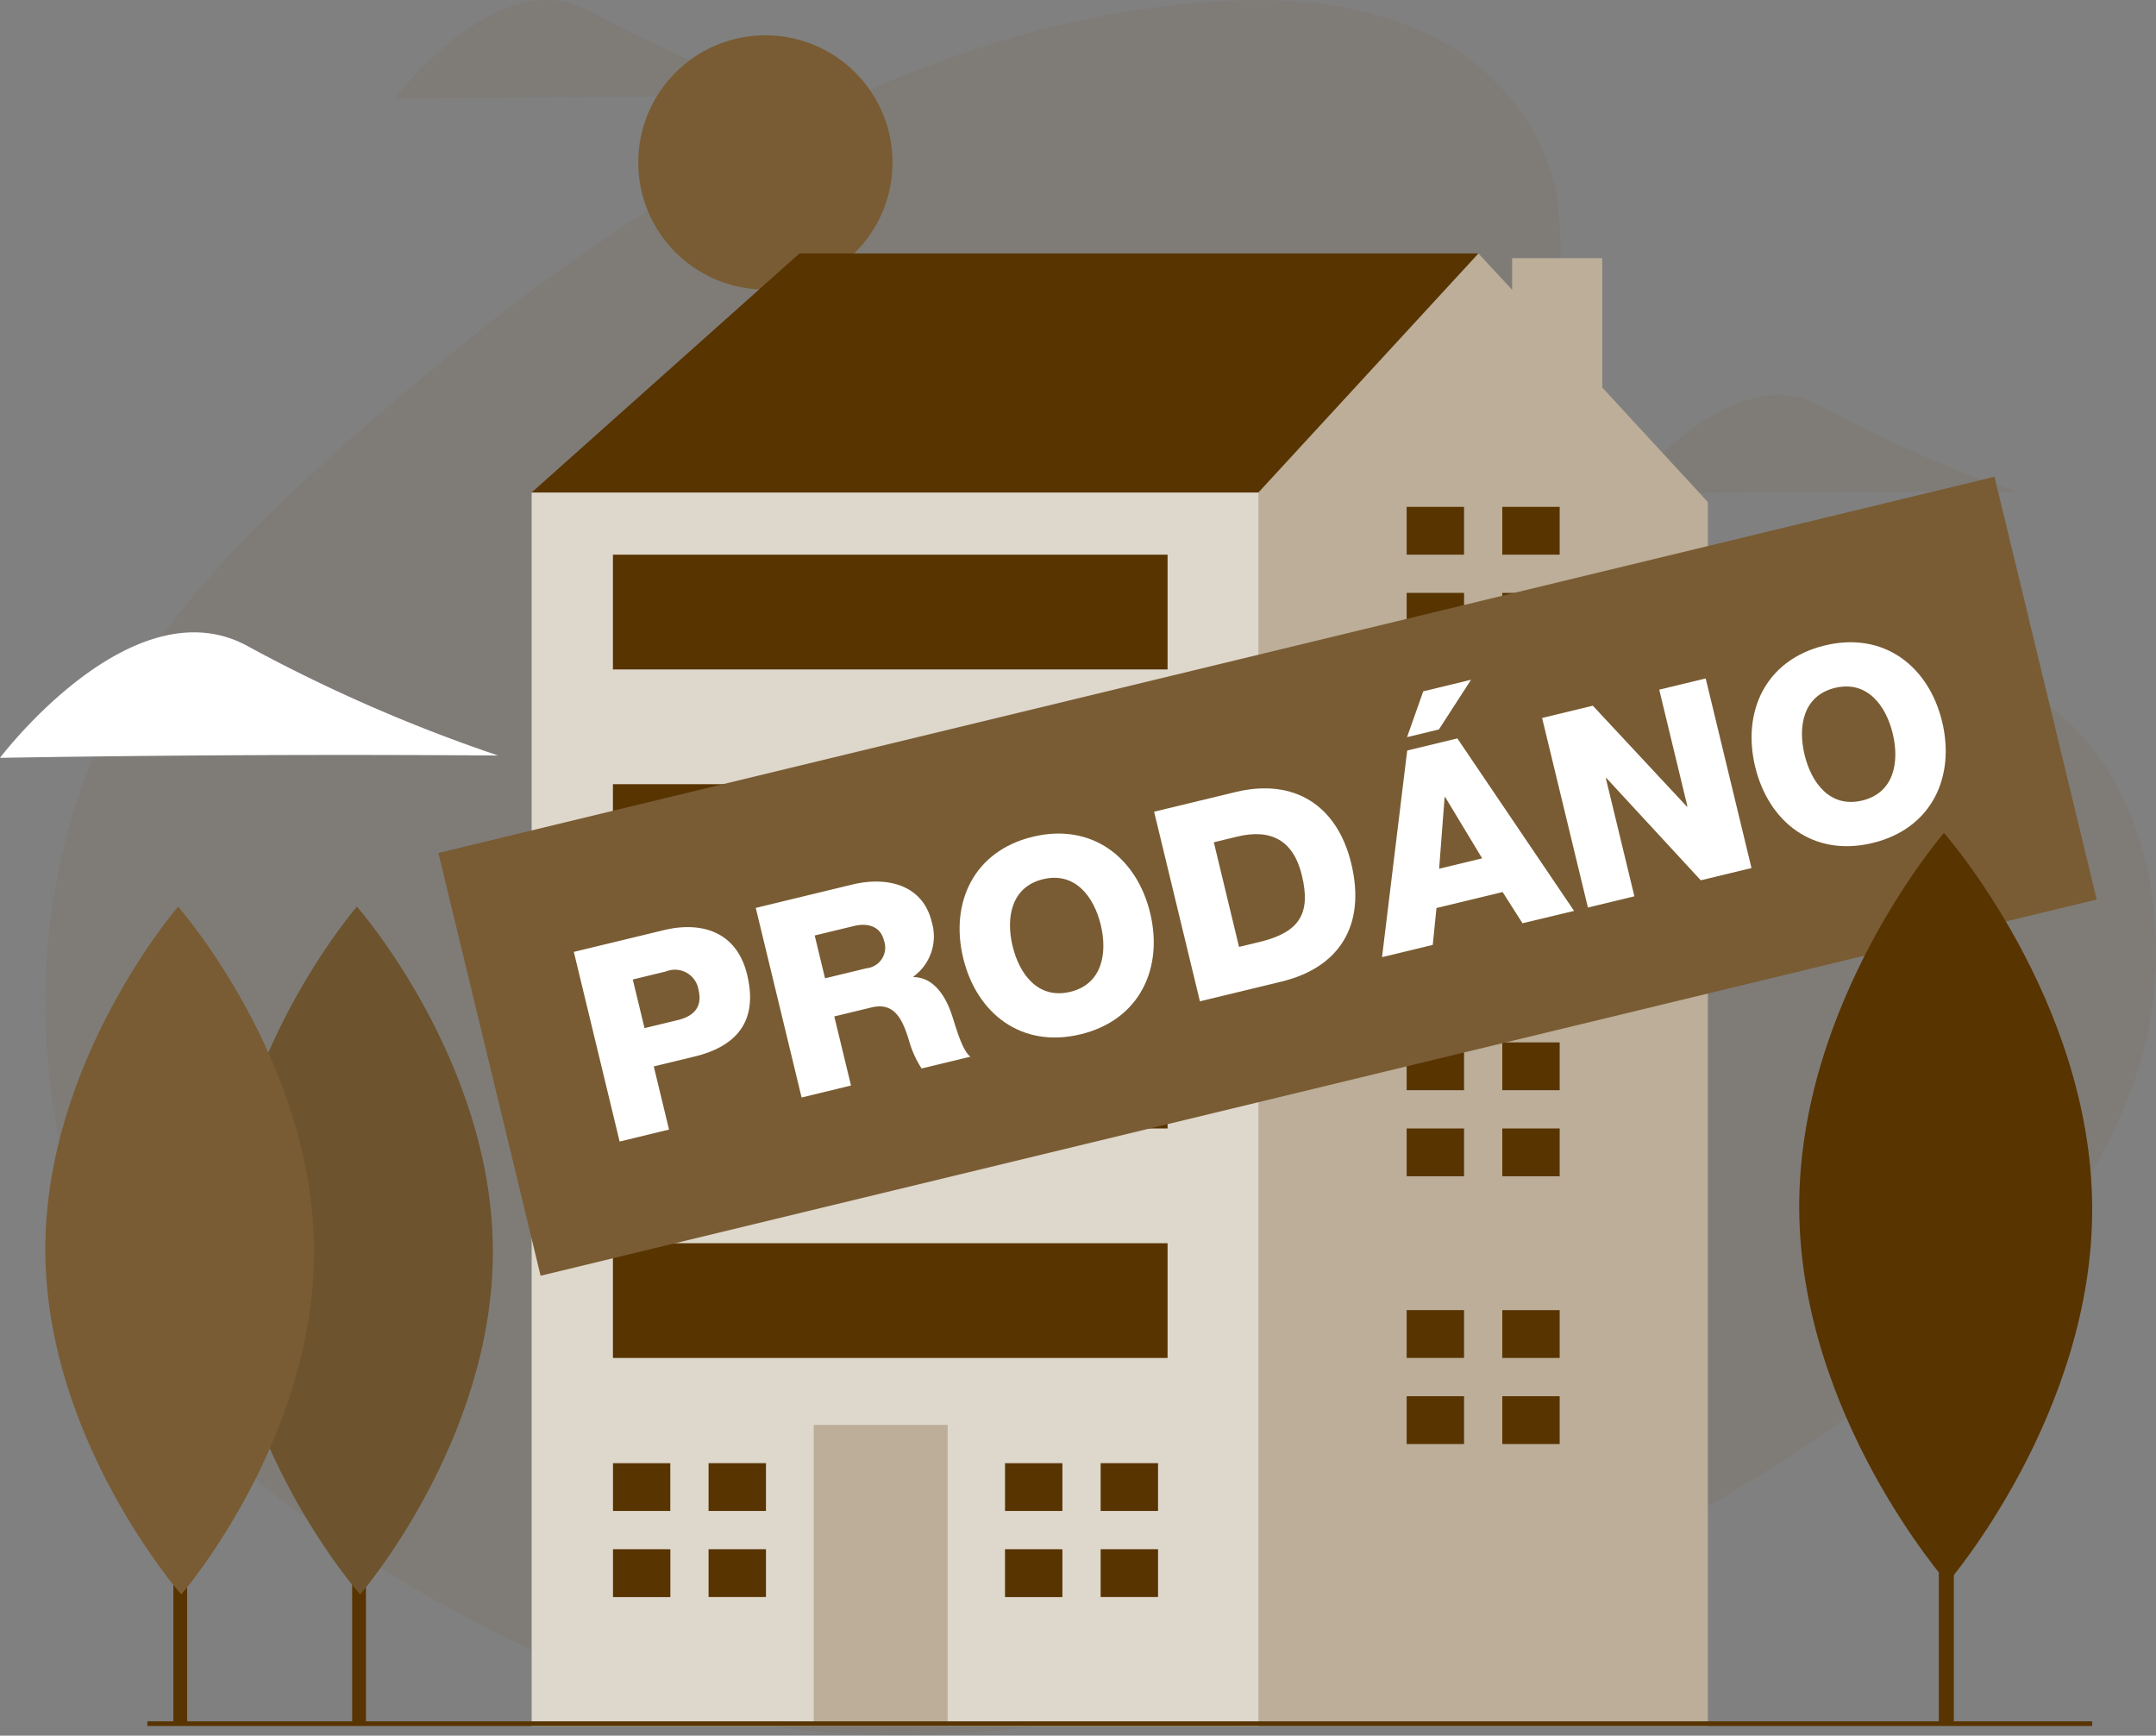 <svg xmlns="http://www.w3.org/2000/svg" width="125.787" height="101.263" viewBox="0 0 125.787 101.263"><rect x="0" y="0" width="125.787" height="101.263" fill="#808080" stroke="none"/><g transform="translate(0 -0.001)"><path d="M157.307,41.094c-6.32.029-11.465.123-11.465.123s6.115-8.1,11.444-5.1a72.74,72.74,0,0,0,11.444,4.994S163.63,41.062,157.307,41.094Z" transform="translate(-51.011 -12.399)" fill="rgb(121.4,92.6,51 )" opacity="0.1" style="isolation:isolate"/><path d="M8.2,41.387a42.1,42.1,0,0,1,5.47-7.734q.256-.293.52-.585l.021-.024.206-.228C16.011,31.06,17.71,29.4,19.453,27.8l.018-.014c.029-.03.059-.056.089-.085l.144-.134.643-.585c.125-.114.252-.225.377-.34l.6-.536h0q.422-.374.845-.744l.488-.425a.672.672,0,0,1,.077-.065h0l.574-.5q.28-.243.562-.484l.382-.325q.85-.727,1.711-1.445.447-.372.9-.739l.214-.174A113.618,113.618,0,0,1,50.213,6.121a69.726,69.726,0,0,1,9.644-3.728c.3-.092.609-.183.914-.268A55.411,55.411,0,0,1,72.478.085c4.22-.26,8.736.135,12.5,2.04l.505.268a14.084,14.084,0,0,1,3.711,2.933q.358.4.668.8a11.927,11.927,0,0,1,2.4,5.489h0a21.093,21.093,0,0,1,.01,5.805c-.12,1.074-.283,2.174-.451,3.3a8.016,8.016,0,0,0-.065,1.8h0a10.262,10.262,0,0,0,1.9,4.99c.083.121.168.241.255.36.112.153.228.306.347.455a20.828,20.828,0,0,0,5.234,4.58c.114.074.227.141.341.207q.263.161.536.312h.01a31.606,31.606,0,0,0,5.209,2.295l.3.1c.739.25,1.481.482,2.231.7h0c1.439.425,2.892.806,4.338,1.19q.619.165,1.241.334l.251.07a21.133,21.133,0,0,1,6.965,3.042c6.073,4.437,7.642,13.953,5.189,21.458-2.122,6.5-6.612,11.7-11.649,15.992-.135.116-.269.23-.405.34l-.1.085-.251.209q-.8.658-1.607,1.285-.61.474-1.224.935c-.333.255-.669.5-1.006.744q-1.727,1.265-3.5,2.432l-.046.031q-2.966,1.951-6.052,3.659a108.293,108.293,0,0,1-34.385,11.75,62.306,62.306,0,0,1-17.841.866q-1.584-.2-3.146-.5l-.329-.065c-1.424-.29-2.84-.65-4.232-1.073l-.13-.04q-1.423-.435-2.83-.947l-.024-.008q-2.016-.742-3.976-1.619l-.13-.061-.107-.047-.065-.03c-.5-.224-1-.455-1.5-.694-.263-.13-.527-.255-.79-.386q-.965-.481-1.929-.99l-.034-.016q-2.139-1.138-4.213-2.38l-.13-.076-.018-.012c-1.717-1.029-3.413-2.116-5.048-3.3-.073-.049-.144-.1-.215-.153l-.293-.213a42.254,42.254,0,0,1-4.5-3.811c-.065-.07-.138-.135-.206-.2q-.6-.595-1.178-1.232C3.275,72.39,1.2,54.389,8.2,41.387Z" transform="translate(-1.422 -0.005)" fill="rgb(121.4,92.6,51 )" opacity="0.1" style="isolation:isolate"/><circle cx="7.418" cy="7.418" r="7.418" transform="translate(37.237 2.061)" fill="rgb(121.4,92.6,51 )"/><path d="M50.493,38.923,47.7,36.691,63.327,22.743H102.94V35.017l-25.665,17.3Z" transform="translate(-16.685 -7.955)" fill="rgb(88,52,0 )"/><path d="M126.084,30.563V23.017h-5.259v1.847l-1.966-2.12L106.025,36.688,101,40.036,93.216,96.92l11.742,11.742h27.288V37.249Z" transform="translate(-32.604 -7.955)" fill="rgb(188.2,173.8,153 )"/><rect width="42.403" height="71.973" transform="translate(31.018 28.736)" fill="rgb(221.6,214.4,204 )"/><rect width="7.811" height="17.575" transform="translate(47.477 83.134)" fill="rgb(188.2,173.8,153 )"/><path d="M58.343,134.076v-2.788H55v2.789Z" transform="translate(-19.236 -45.921)" fill="rgb(88,52,0 )"/><path d="M58.064,139.008H55V141.8h3.347v-2.789Z" transform="translate(-19.236 -48.621)" fill="rgb(88,52,0 )"/><rect width="3.348" height="2.789" transform="translate(41.34 85.366)" fill="rgb(88,52,0 )"/><rect width="3.348" height="2.789" transform="translate(41.34 90.387)" fill="rgb(88,52,0 )"/><path d="M93.524,134.076v-2.788H90.177v2.789Z" transform="translate(-31.541 -45.921)" fill="rgb(88,52,0 )"/><path d="M93.244,139.008H90.176V141.8h3.348v-2.789Z" transform="translate(-31.541 -48.621)" fill="rgb(88,52,0 )"/><rect width="3.348" height="2.789" transform="translate(64.215 85.366)" fill="rgb(88,52,0 )"/><rect width="3.348" height="2.789" transform="translate(64.215 90.387)" fill="rgb(88,52,0 )"/><path d="M129.563,48.27V45.481h-3.348V48.27Z" transform="translate(-44.146 -15.908)" fill="rgb(88,52,0 )"/><path d="M129.284,53.2h-3.069v2.79h3.348V53.2Z" transform="translate(-44.146 -18.609)" fill="rgb(88,52,0 )"/><rect width="3.348" height="2.789" transform="translate(87.648 29.573)" fill="rgb(88,52,0 )"/><rect width="3.348" height="2.789" transform="translate(87.648 34.594)" fill="rgb(88,52,0 )"/><path d="M129.563,72.3V69.506h-3.348V72.3Z" transform="translate(-44.146 -24.311)" fill="rgb(88,52,0 )"/><path d="M129.284,77.23h-3.069v2.789h3.348V77.23Z" transform="translate(-44.146 -27.013)" fill="rgb(88,52,0 )"/><rect width="3.348" height="2.789" transform="translate(87.648 45.195)" fill="rgb(88,52,0 )"/><rect width="3.348" height="2.789" transform="translate(87.648 50.217)" fill="rgb(88,52,0 )"/><path d="M129.563,96.32V93.531h-3.348V96.32Z" transform="translate(-44.146 -32.714)" fill="rgb(88,52,0 )"/><path d="M129.284,101.255h-3.069v2.789h3.348v-2.789Z" transform="translate(-44.146 -35.416)" fill="rgb(88,52,0 )"/><rect width="3.348" height="2.789" transform="translate(87.648 60.817)" fill="rgb(88,52,0 )"/><rect width="3.348" height="2.789" transform="translate(87.648 65.839)" fill="rgb(88,52,0 )"/><path d="M129.563,120.344v-2.789h-3.348v2.789Z" transform="translate(-44.146 -41.117)" fill="rgb(88,52,0 )"/><path d="M129.284,125.278h-3.069v2.789h3.348v-2.789Z" transform="translate(-44.146 -43.818)" fill="rgb(88,52,0 )"/><rect width="3.348" height="2.789" transform="translate(87.648 76.439)" fill="rgb(88,52,0 )"/><rect width="3.348" height="2.789" transform="translate(87.648 81.46)" fill="rgb(88,52,0 )"/><rect width="32.359" height="6.695" transform="translate(35.76 32.363)" fill="rgb(88,52,0 )"/><rect width="32.359" height="6.695" transform="translate(35.76 45.753)" fill="rgb(88,52,0 )"/><rect width="32.359" height="6.695" transform="translate(35.76 59.144)" fill="rgb(88,52,0 )"/><rect width="32.359" height="6.695" transform="translate(35.76 72.534)" fill="rgb(88,52,0 )"/><rect width="113.467" height="0.273" transform="translate(8.597 100.428)" fill="rgb(88,52,0 )"/><rect width="0.803" height="31.695" transform="translate(20.547 68.888)" fill="rgb(88,52,0 )"/><path d="M35.789,101.382c.051,11.083-7.746,20.1-7.746,20.1s-7.88-8.948-7.933-20.032,7.746-20.1,7.746-20.1S35.737,90.295,35.789,101.382Z" transform="translate(-7.034 -28.454)" fill="rgb(121.4,92.6,51 )"/><path d="M35.789,101.382c.051,11.083-7.746,20.1-7.746,20.1s-7.88-8.948-7.933-20.032,7.746-20.1,7.746-20.1S35.737,90.295,35.789,101.382Z" transform="translate(-7.034 -28.454)" opacity="0.1" style="isolation:isolate"/><rect width="0.803" height="31.695" transform="translate(10.115 68.888)" fill="rgb(88,52,0 )"/><path d="M19.745,101.382c.051,11.083-7.746,20.1-7.746,20.1s-7.883-8.948-7.933-20.032,7.746-20.1,7.746-20.1S19.694,90.295,19.745,101.382Z" transform="translate(-1.422 -28.454)" fill="rgb(121.4,92.6,51 )"/><path d="M14.559,63.906C6.533,63.943,0,64.062,0,64.062s7.766-10.286,14.529-6.475a92.406,92.406,0,0,0,14.535,6.34S22.584,63.869,14.559,63.906Z" transform="translate(0 -19.846)" fill="#fff"/><path d="M46.843,5.645c-6.32.029-11.465.123-11.465.123s6.116-8.1,11.444-5.1A72.743,72.743,0,0,0,58.266,5.662S53.164,5.615,46.843,5.645Z" transform="translate(-12.374 0)" fill="rgb(121.4,92.6,51 )" opacity="0.1" style="isolation:isolate"/><rect width="0.875" height="34.555" transform="translate(113.116 66.029)" fill="rgb(88,52,0 )"/><g transform="translate(25.577 27.816)"><rect width="93.403" height="25.376" transform="matrix(0.972, -0.235, 0.235, 0.972, 0, 21.95)" fill="rgb(121.4,92.6,51 )"/><g transform="translate(7.902 9.655)"><path d="M51.487,84.634l5.253-1.269c2.061-.5,4.226-.021,4.858,2.6.663,2.743-.644,4.189-3.076,4.777l-2.371.573L57.041,95l-2.882.7Zm4.124,4.448,1.936-.468c.914-.22,1.46-.746,1.217-1.756a1.394,1.394,0,0,0-1.589-1.168,1.377,1.377,0,0,0-.313.086l-1.936.468Z" transform="translate(-51.487 -66.568)" fill="#fff"/><path d="M67.81,80.638l5.639-1.365c1.936-.468,4.087-.053,4.626,2.178a2.9,2.9,0,0,1-1.066,3.193l.008.031c1.235.014,1.919,1.225,2.251,2.26.163.469.575,2.042,1.068,2.382l-2.851.689a5.949,5.949,0,0,1-.752-1.691c-.347-1.1-.795-2.2-2.157-1.873l-2.185.528L73.367,91l-2.882.7Zm4.042,4.107,2.417-.585a1.212,1.212,0,0,0,1.018-1.626c-.2-.821-.939-1.036-1.745-.841l-2.293.554Z" transform="translate(-57.196 -65.138)" fill="#fff"/><path d="M90.372,74.981c3.47-.838,6.071,1.239,6.846,4.446s-.591,6.242-4.061,7.08-6.071-1.239-6.846-4.446S86.9,75.818,90.372,74.981Zm2.186,9.048c1.859-.449,2.179-2.248,1.778-3.906s-1.506-3.113-3.365-2.666-2.179,2.248-1.778,3.906,1.5,3.115,3.366,2.665Z" transform="translate(-63.594 -63.632)" fill="#fff"/><path d="M103.553,72.1l4.756-1.149c3.393-.82,5.92.75,6.747,4.174.876,3.625-.715,6.075-4.075,6.887l-4.756,1.149Zm4.955,7.887,1.365-.33c2.173-.574,2.835-1.636,2.3-3.851-.49-2.029-1.791-2.731-3.771-2.253l-1.365.33Z" transform="translate(-69.698 -62.212)" fill="#fff"/><path d="M125.473,65.123l2.926-.707,6.809,10.063L132.2,75.2l-1.161-1.821-3.858.932-.218,2.152-2.959.715Zm3.725-4.13-1.875,2.9-1.859.449.945-2.672Zm-1.862,11.026,2.51-.606-2.159-3.576-.031.007Z" transform="translate(-76.852 -58.805)" fill="#fff"/><path d="M138.367,63.181l2.959-.715,5.489,5.889.031-.008L145.2,61.53l2.711-.655,2.672,11.062-2.959.715-5.508-5.966-.031.008,1.666,6.892-2.711.655Z" transform="translate(-81.875 -58.763)" fill="#fff"/><path d="M161.432,57.814c3.47-.838,6.071,1.239,6.846,4.446s-.59,6.242-4.061,7.08-6.071-1.239-6.846-4.446S157.962,58.653,161.432,57.814Zm2.186,9.048c1.859-.449,2.179-2.248,1.778-3.906s-1.506-3.112-3.365-2.666-2.179,2.248-1.778,3.906S161.759,67.311,163.618,66.862Z" transform="translate(-88.448 -57.627)" fill="#fff"/></g></g><path d="M178.53,96.573c.056,12.083-8.445,21.918-8.445,21.918s-8.591-9.753-8.648-21.839,8.445-21.917,8.445-21.917S178.475,84.486,178.53,96.573Z" transform="translate(-56.466 -26.14)" fill="rgb(88,52,0 )"/></g></svg>